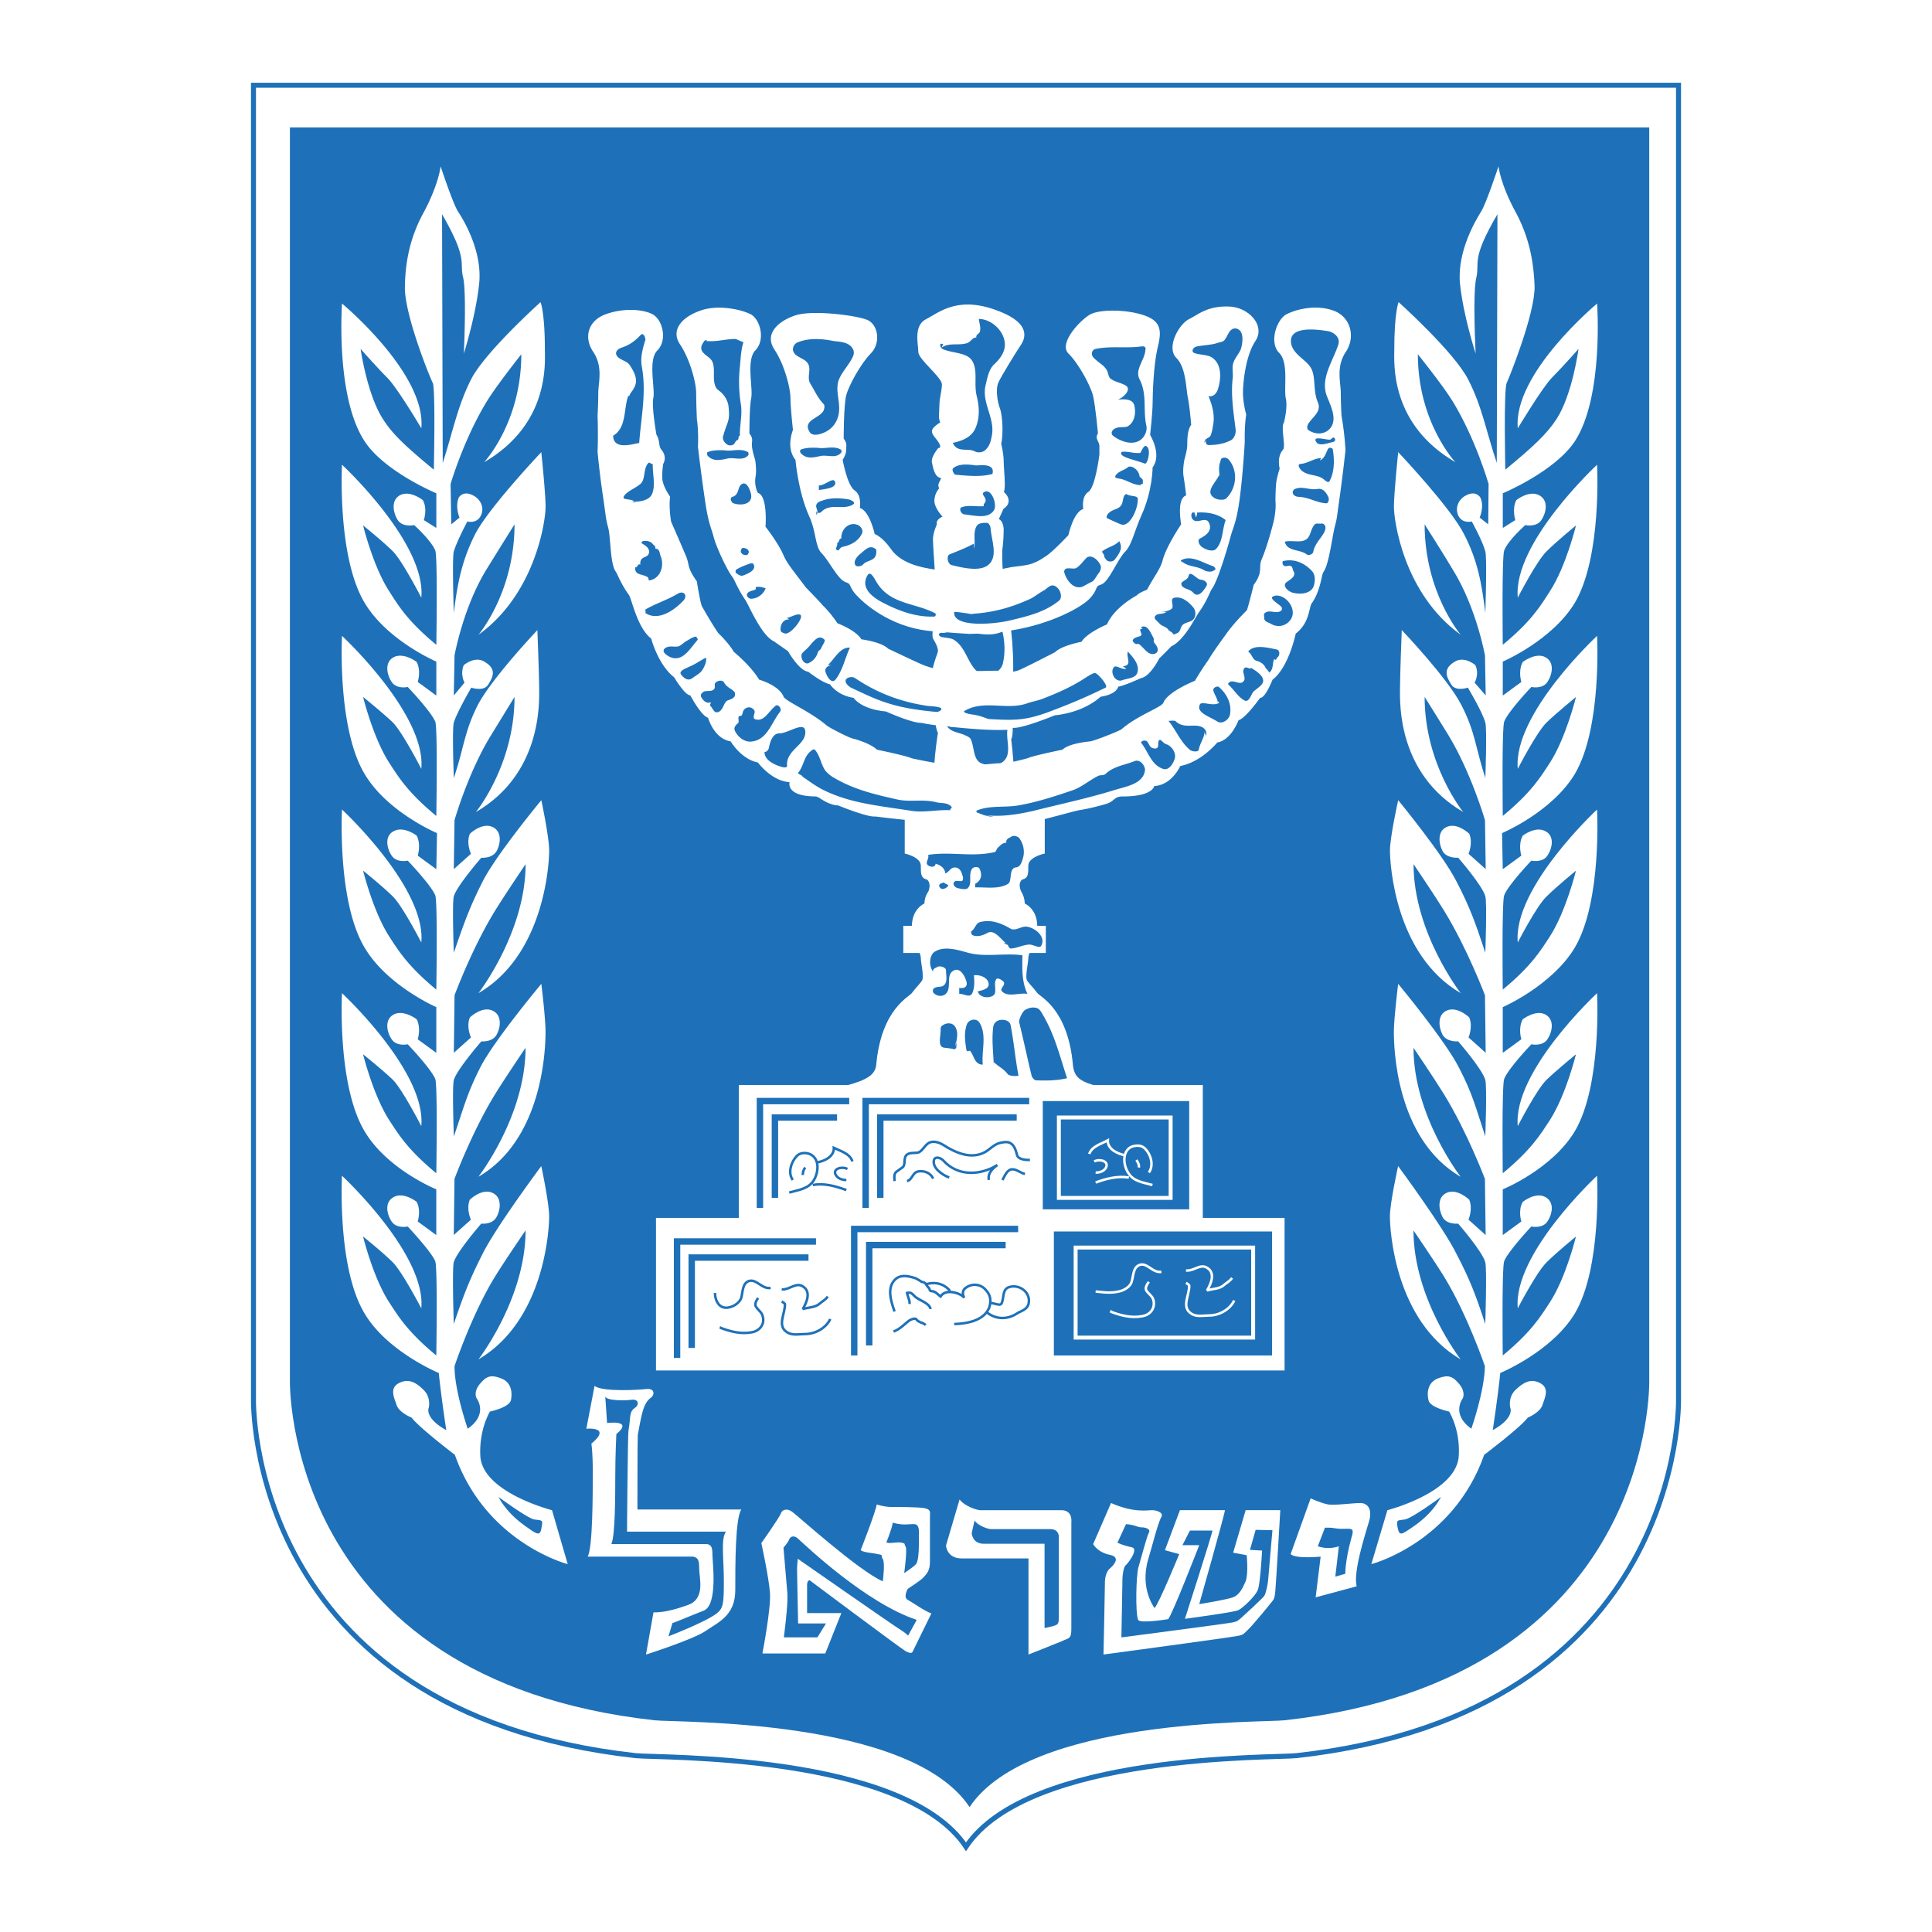 <svg xmlns="http://www.w3.org/2000/svg" width="2500" height="2500" viewBox="0 0 192.756 192.756"><path fill-rule="evenodd" clip-rule="evenodd" fill="#fff" d="M0 0h192.756v192.756H0V0z"/><path d="M167.467 8.504v131.08s.748 31.265-38.129 35.578c-2.352.249-26.725-.25-32.96 9.09-6.236-9.34-30.609-8.841-32.96-9.09-38.876-4.313-38.128-35.578-38.128-35.578V8.504h142.177z" fill-rule="evenodd" clip-rule="evenodd" fill="#fff" stroke="#1e71b8" stroke-width=".499" stroke-miterlimit="2.613"/><path d="M164.545 12.711v125.02s.711 29.803-36.383 33.902c-2.209.249-25.477-.25-31.428 8.662-5.915-8.912-29.183-8.413-31.428-8.662-37.059-4.1-36.382-33.902-36.382-33.902V12.711h135.621z" fill-rule="evenodd" clip-rule="evenodd" fill="#1e71b8"/><path fill-rule="evenodd" clip-rule="evenodd" fill="#fff" stroke="#fff" stroke-width=".499" stroke-miterlimit="2.613" d="M119.754 121.76v-13.261h-45.79v13.261h45.79z"/><path fill-rule="evenodd" clip-rule="evenodd" fill="#1e71b8" d="M118.648 120.655v-10.801h-14.609v10.801h14.609z"/><path fill="none" stroke="#fff" stroke-width=".392" stroke-miterlimit="2.613" d="M105.643 119.515v-8.022h11.152v8.022h-11.152z"/><path d="M84.441 117.731c-.463 0-.891-.178-1.069-.534-.32-.606.642-.855 1.176-.57m-5.808 2.352c.891-.25 1.888-.356 2.423-1.177.499-.784.641-2.104-.25-2.602-.356-.215-1.033-.25-1.39.106-.57.57-.962 1.676-.427 2.424m1.247-1.246c-.179.214-.25.463-.25.748m1.355-1.248c.748-.106 1.782-.57 1.746-1.461.677.32 1.604.57 1.853 1.354m-3.956 2.353c1.14-.214 2.245.107 3.35.499" fill="none" stroke="#1e71b8" stroke-width=".249" stroke-miterlimit="2.613"/><path d="M75.818 120.513v-10.659h8.908m-7.412 9.661v-8.021h6.2" fill="none" stroke="#1e71b8" stroke-width=".641" stroke-miterlimit="2.613"/><path fill-rule="evenodd" clip-rule="evenodd" fill="#fff" stroke="#fff" stroke-width=".499" stroke-miterlimit="2.613" d="M127.912 136.483V121.76H65.698v14.723h62.214z"/><path fill-rule="evenodd" clip-rule="evenodd" fill="#1e71b8" d="M126.916 135.235v-12.37h-21.771v12.37h21.771z"/><path d="M109.312 128.854c.783.071 1.496.214 2.459-.036.498-.143 1.033-.499 1.141-.963.178-.605.143-1.39.748-1.64.783-.32 1.318.82 2.209.678m-1.248.999c-.213.285-.426.642-.213.927.25.321.605.535.678.927.178.784-.322 1.426-1.105 1.568-1.141.214-2.174-.071-3.207-.463h.143m7.411-4.1c.748.106 1.389-.678 2.066-.285.891.499.463 1.568.035 2.281.57-.178 1.248-.143 1.676-.534.285-.25.605-.393.818-.714m-4.595.5c.143.071.32.214.32.249.035.963-.82 2.175.213 2.816.535.356 1.213.178 1.818.178.926 0 2.031-.57 2.459-1.497" fill="none" stroke="#fff" stroke-width=".249" stroke-miterlimit="2.613"/><path d="M98.766 129.995c.428 0 .998.32 1.141.071.285-.499.07-1.426.748-1.64 1.033-.356 2.244.534 1.959 1.675-.143.535-.676.678-1.068.892-.891.606-2.031.749-3.064-.036m-7.734-.855c.036-.356-.178-.713-.25-1.104.356-.071.428 0 .677.249.499.535 1.497.678 1.675 1.354m-3.705 2.246c.606-.214 1.033-.677 1.532-1.069.143-.107.606-.321.749-.143.285.356.642.285.926.57m2.85-.107c1.318-.035 3.063-.355 3.528-1.746.07-.321.141-.713-.037-1.141-.105-.25-.32-.499-.463-.642a1.44 1.44 0 0 0-1.782-.143c-.427.249-.463.605-.249 1.069-.178-.393-1.817-1.034-2.352-.143-.285-.179-.463-.499-.891-.535-.25 0-.143-.178-.321-.356-.285-.285-.213-.499-.677-.57a6.365 6.365 0 0 0-.605-.356c-.678-.214-1.497-.428-2.067.143-.82.82-.392 2.139-.036 3.173m3.101-2.709c1.034-.321 1.889 0 2.423.642" fill="none" stroke="#1e71b8" stroke-width=".249" stroke-miterlimit="2.613"/><path d="M86.365 120.513v-10.659h16.32m-14.859 9.661v-8.021h13.611m-16.212 23.741v-12.62h16.355m-14.859 11.622V124.22h13.613" fill="none" stroke="#1e71b8" stroke-width=".641" stroke-miterlimit="2.613"/><path fill="none" stroke="#fff" stroke-width=".392" stroke-miterlimit="2.613" d="M107.316 133.453v-8.984h17.711v8.984h-17.711z"/><path d="M89.251 117.839c-.036-.321-.071-.749.178-.927.179-.143.464-.321.642-.464.321-.285 0-.998.463-1.283.321-.214.855-.071 1.176-.214.428-.25.641-.855 1.14-.998.392-.107.855.035 1.212.249 1.283.82 2.814 1.497 4.204.749.5-.285.855-.713 1.391-.892.393-.106.783-.178 1.105-.035.463.249.568.713.711 1.212.107.428.75.499 1.283.499m-.498 1.391c-.463-.107-.82-.464-1.248-.464-.535 0-.748.642-.998 1.069m-9.513.108c.534-.143.534-.855 1.104-.963.605-.106 1.247.143 1.497.713m1.603-.107c-.749-.285-1.674-.963-1.532-1.711.107-.464.713-.25.962.035 1.496 1.64 3.777 1.426 5.38.428-.5.356-.998.855-.855 1.497" fill="none" stroke="#1e71b8" stroke-width=".249" stroke-miterlimit="2.613"/><path d="M109.312 116.983c.428.035.891-.179 1.033-.499.32-.643-.641-.892-1.176-.606m5.81 2.352c-.891-.249-1.889-.356-2.387-1.176-.535-.785-.643-2.104.213-2.603.393-.179 1.033-.25 1.391.106.605.57.961 1.676.426 2.425m-1.247-1.247c.178.249.285.464.25.749m-1.355-1.213c-.748-.143-1.781-.605-1.746-1.497-.641.356-1.566.57-1.852 1.354m3.955 2.354c-1.141-.179-2.246.106-3.314.499" fill="none" stroke="#fff" stroke-width=".249" stroke-miterlimit="2.613"/><path d="M71.328 128.997c.036.927.535 1.675 1.461 1.426.499-.107 1.033-.499 1.176-.963.143-.57.107-1.39.713-1.64.784-.285 1.318.82 2.209.678m-1.248.998c-.213.285-.392.677-.178.927.214.32.57.534.642.927.213.784-.321 1.426-1.069 1.568-1.14.214-2.174-.071-3.207-.463h.107m6.057-3.814c.749.071 1.39-.713 2.067-.321.891.499.463 1.568.036 2.281.57-.178 1.247-.143 1.675-.534.285-.25.606-.393.819-.713m-4.597.499c.143.071.321.214.321.249.036.963-.819 2.175.214 2.816.534.356 1.247.178 1.817.178.926 0 2.031-.534 2.494-1.496" fill="none" stroke="#1e71b8" stroke-width=".249" stroke-miterlimit="2.613"/><path d="M67.551 135.484v-11.621h13.861m-12.4 10.623v-9.019h11.652" fill="none" stroke="#1e71b8" stroke-width=".641" stroke-miterlimit="2.613"/><path d="M101.402 78.554c.178 1.462.428 3.137.641 3.208l2.139-.107v3.458s-1.639.356-1.639 1.248c0 .856 0 1.212-.605 1.354 0 0-.5.357-.107 1.248 0 0 .355.499.355 1.212 0 0 1.248.499 1.248 2.246h.855v2.602h-1.604s-.143.25-.143.606c0 .392-.357 1.854-.107 2.246.25.357.748.855.998 1.213.25.392 3.064 1.532 3.562 7.2.143 1.354.891 1.712 2.744 2.211H84.013c1.604-.499 3.314-.856 3.457-2.211.499-5.668 3.35-6.809 3.563-7.2.25-.357.749-.855.998-1.213.25-.392-.107-1.854-.107-2.246 0-.356-.143-.606-.143-.606h-1.604v-2.602h.855c0-1.747 1.248-2.246 1.248-2.246 0-.713.392-1.212.392-1.212.356-.891-.143-1.248-.143-1.248-.606-.143-.606-.499-.606-1.354 0-.891-1.604-1.248-1.604-1.248v-3.458l2.103.107c.356-.107.855-4.706.855-5.312 0-1.105.356-3.351.356-3.351-.356-.499-.499-3.565-.605-4.955-.143-1.604.605-2.852.605-3.208s-.25-.855-.499-1.248c-.214-.356.392-3.458.25-5.562-.107-2.103-.25-3.707-.25-4.313 0-.642.392-1.497.392-1.497-.143-.499.606-.749.606-.749s-.855-.855-.855-1.604c0-.749.499-1.248.499-1.248-.392-.499.499-.998 0-1.105-.499-.143-.642-.998-.748-1.497-.107-.499.605-1.354.605-1.354s.392 0 .143-.499c-.25-.499-.748-.855-.748-1.248 0-.356.855-.855.855-.855-.25-.356-.107-.998-.107-1.711 0-.749.249-1.39.249-2.103 0-.749-2.352-2.496-2.352-3.245 0-.748-.499-2.602.749-3.208 1.211-.606 2.958-2.246 6.663-.998s3.207 2.745 2.744 3.458c-.5.748-1.889 2.994-2.246 3.743-.355.713-.105 2.104.143 2.709.215.606.357 2.46.107 3.458 0 0 .25.998.25 1.747s.25 2.709 0 3.102c0 0 .498.356.498.856 0 .499-.498.749-.498.749l-.5 1.105s.5.106.5 1.105c0 .998-.143 1.996-.143 1.996s-.072 2.389.393 4.706c.498 2.602.891 5.953.605 9.162-.107 1.354.248 4.456-.107 4.955 0 0 .25 1.961.25 3.065l.321 1.746z" fill-rule="evenodd" clip-rule="evenodd" fill="#fff" stroke="#fff" stroke-width=".107" stroke-miterlimit="2.613"/><path d="M93.955 34.67c.784-.534 1.746-.143 2.602-.463.32-.143.463-.535.854-.535-.07-.32.322-.356.357-.606.107-.428-.072-.82-.107-1.248 1.568.036 2.994 1.747 2.494 3.173-.178.499-.498.927-.961 1.354-.535.499-.678 1.319-.855 2.067-.428 1.711.891 3.209.641 4.92-.107.606-.213 1.176-.713 1.604a.972.972 0 0 1-1.068.071c-.712-.321-1.71.178-2.138-.82.998-.214 1.96-.606 2.315-1.604.393-.998.32-2.067.072-3.065-.32-1.283.178-2.674-.535-3.636-.57-.713-1.853-.642-2.815-1.034-.106-.036-.392-.285-.249-.535.036-.036.143 0 .249 0l-.143.357zM97.305 46.434c.676-.035 1.994-.178 1.709.856-1.211.32-2.458.178-3.705.071-.107-.036-.392-.464-.214-.642.713-.606 1.995-.321 2.958-.178l-.748-.107zM98.16 50.284c.533-.535-.322-.891-.037-1.141.748-.606 1.426 1.212 1.033 1.782-.605.892-1.924.5-2.957.393-.321-.036-.57-.606-.249-.713.677-.25 1.459-.035 2.209-.107.001 0-.036-.178.001-.214zM97.162 54.741c.213-.785-.143-1.64.32-2.317.178-.25.713-.285 1.033-.25.178.036.32.392.32.57.107 1.212.678 2.603-.07 3.458-.748.891-2.53.499-3.813.178-.428-.107-.535-.927-.214-1.069.784-.321 1.639-.642 2.423-1.07v.5h.001zM94.311 63.118c1.96-.535 3.919.713 5.701-.107.25 1.07.285 2.175.037 3.208-.215.927-1.641 1.498-2.424.892-1.105-.856-1.211-2.496-2.458-3.28-.285-.178-.713-.178-1.069-.25-.178 0-.57-.178-.356-.392.106-.106.391 0 .569-.071zM94.953 72.529c1.853.178 3.706.356 5.559.285-.178 1.069.57 2.638-.643 3.315-.605.356-1.354.249-1.924.036-.855-.321-.713-1.533-1.069-2.353-.071-.25-.392-.356-.605-.463-.605-.285-1.39-.285-1.817-.927.178 0 .32.107.499.107zM101.367 86.539c.463-.036.605-.606.713-.998.178-.678 0-1.391-.393-1.925-.107-.143-.535-.321-.783-.143-.215.143-.57.213-.5.606-.393 0-.605.285-.855.499-.105.107-.178.393-.285.428-2.244.535-4.454-.071-6.663.285.142.393-.393.82.035 1.07.143.107.642.25.713-.178.463.107.926.428.962.962.321-.107.499-.499.784-.57.534-.143.855.321.926.82 0 .071.036-.035.036-.107 0 .214.071.5-.036.571-.213.142-.641-.071-.784.106-.25.214 0 .571.321.642.392.107.89.179 1.033-.036.428-.463 0-1.319.393-1.889.143-.214.641-.25.749 0 .248.535.248 1.105-.428 1.497-.035.036 0 .214 0 .357 1.104-.036 2.316.213 3.277-.357.428-.285.037-1.569.785-1.64zM94.205 88.036c-.214.072-.642.143-.463.464.213.356.606.143.784-.036.284-.249-.286-.214-.321-.428zM100.154 94.097c.428-.107.428.57.713.535.643-.036 1.248-.392 1.889-.392.393.036.963.392 1.105.143.533-.855-.5-1.783-1.391-1.925-.533-.107-1.176.5-1.674.178-.928-.534-1.926-.927-2.994-.642-.463.107-.498.642-.855.891-.143.107 0 .393.107.428.463.178.963.035 1.426-.214.783-.464 1.426.749 2.174 1.248l-.5-.25zM93.1 96.948c-.071-.321.25-.356.392-.464.285-.178.891.036.891.321 0 .499.214 1.284-.32 1.569-.285.143-.713 0-.962.32a.488.488 0 0 0 0 .32c.321.393.855.428 1.176.215.749-.57.072-1.818.749-2.317.642-.499 1.176.285 1.39.998.178.57-.285.749-.713.642v.605c.428-.035 1.033.428 1.283-.035.249-.499.249-1.177.178-1.818.641-.071 1.246.214 1.426.642.248.678-.465.82-1.035.963.18.713 1.318.713 1.641.321.25-.357-.072-1.105.178-1.498.107-.249.535 0 .748.214.25.321-.393.678-.178.927.57.678 1.711.143 2.564.285-.568-1.176-.533-2.531-.498-3.85-1.816-.25-3.67.214-5.417-.25-1.14-.321-2.458-.713-3.385-.071-.429.286-.607 1.32-.108 1.961zM95.309 104.471c.107-.678.392-1.426-.036-2.068-.249-.356-.748-.392-1.176-.142-.143.071-.249.214-.249.356.036.677-.321 1.711.249 1.889.321.071.749.071 1.105.179.036.035.214-.107.214-.214.036-.678-.071-.678-.107 0zM96.414 104.72c-.143-.891-.25-1.746.071-2.566.214-.464.962-.606 1.248-.107.748 1.248.178 2.781.32 4.171-.82 0-.855-.855-1.248-1.354-.106-.108-.32.177-.391-.144zM99.156 106.359c-.07-1.568-.213-2.566-.07-3.85.035-.321.213-.605.57-.713.498-.143 1.105.035 1.176.499.355 1.89.463 3.351.783 5.026-.285.071-.891.035-1.068-.143-.393-.535-.963-.784-1.391-1.212v.393zM102.328 100.728c.357-.179.643-.25 1.033-.179.357.071.535.428.713.749 1.176 1.996 1.676 4.135 2.389 6.274-1.035.249-2.068.249-3.102.213-.213-.035-.428-.32-.463-.57-.32-1.283-.713-3.172-1.211-5.204-.072-.25.321-1.141.641-1.283z" fill-rule="evenodd" clip-rule="evenodd" fill="#1e71b8"/><path d="M96.627 63.189c.5 0 2.351-.072 3.564-.25 3.99-.463 7.447-2.21 8.443-3.208.963-.998.465-1.248 1.213-1.462.748-.249 1.604-2.495 2.352-3.244.678-.677.891-1.961 1.604-3.565 1.141-2.46 1.141-4.849 1.141-4.849.961-1.247-.25-3.208-.25-3.208s.25-2.246.25-3.208c0-.998.105-3.743.463-5.347.428-1.711.498-2.709-1.211-3.315-1.676-.606-4.348-.642-5.346-.143-.963.499-3.207 2.852-2.209 3.85.998.963 2.209 3.209 2.459 4.207.248.998.498 3.814.498 3.814-.355.499.143.749.143 1.248v.856s-.393 3.244-1.105 3.743c-.748.463-.498 1.711-.498 1.711-.998.249-1.496 2.602-1.496 2.602s-1.568 1.675-2.246 2.103c-1.461.999-1.959.892-3.455 1.105-.855.143-3.207.749-4.206.642-.998-.143-2.601-.25-3.456-.392-1.497-.214-3.457-.642-4.454-2.103-.855-1.212-1.604-1.462-1.604-1.462s-.499-2.353-1.497-2.602c0 0 .25-1.248-.499-1.747s-1.211-3.102-1.211-3.102.356-.499.356-.962c0-.499.106-.642-.25-1.141 0 0 0-3.315.25-4.313.249-.998 1.497-3.244 2.458-4.207.998-.998.749-2.745-.25-3.244-.962-.463-5.594-1.07-7.269-.463-1.746.606-2.993 1.854-1.995 3.315.998 1.497 1.603 3.85 1.603 4.848 0 .962.25 3.208.25 3.208s-.749 1.747.25 2.958c0 0 .25 3.137 1.354 5.597.749 1.604.57 3.03 1.248 3.708.748.749 1.603 2.602 2.352 2.852.748.249.249.463 1.247 1.461.962.998 3.706 3.244 7.661 3.458 1.247.107 3.1.25 3.599.25h-.251v.001z" fill-rule="evenodd" clip-rule="evenodd" fill="#fff" stroke="#fff" stroke-width=".107" stroke-miterlimit="2.613"/><path d="M96.984 82.154c-3.955 0-9.657-.749-9.657-.749-.749.107-3.706-1.105-3.706-1.105-.855 0-1.853-.749-1.853-.749l-.321-.143c-3.136 0-2.602-1.426-2.602-1.426-1.781-.036-3.207-1.96-3.207-1.96-1.675-.321-2.708-2.104-2.708-2.104-1.674-.25-2.245-2.353-2.245-2.353-.677-.143-1.782-2.246-1.782-2.246-.499.071-1.604-1.782-1.604-1.782-1.604-1.248-2.28-3.85-2.28-3.85-1.425-1.105-1.924-3.957-2.245-4.385-.819-1.141-1.069-1.961-1.283-2.282-.57-.749-.499-3.351-.749-4.349-.249-.927-.178-.713-.499-2.959a83.612 83.612 0 0 1-.57-4.634c.071-1.747 0-3.6 0-3.6s.071-1.284.071-2.282.499-2.603-.499-4.1c-.998-1.461-.499-3.101 1.247-3.707 1.675-.606 3.599-.499 4.561 0 .998.499 1.497 2.531.499 3.529-.998.998-.214 3.814-.428 4.812-.178.891.321 3.672.321 3.672.356.499.178 1.105.499 1.497.606.713.178 1.355.178 1.355s-.178.998-.071 1.711c.143.749.748 1.604.748 1.604-.142 1.141.107 2.496.107 2.496s.926 2.103 1.496 3.458c.356.856.071 1.105 1.069 2.496 0 0 .356 2.281.534 2.531 0 0 .855 1.533 1.604 2.638 0 0 .998.927 1.568 1.889 0 0 1.674 1.354 2.53 2.78 0 0 1.959.535 2.423 1.676.178.463 2.637 1.461 4.312 2.888.25.213 2.352 1.319 2.779 1.354 0 0 1.604.428 2.245 1.07 0 0 2.958.606 3.457.855 0 0 2.209.499 2.851.499 1.354 0 1.853 0 3.1.107 1.211.143 1.854-.107 3.208-.107.641 0 2.459-.499 2.459-.499.498-.25 3.492-.855 3.492-.855.605-.642 2.707-.82 2.707-.82.428-.036 2.922-1.034 3.172-1.212 1.639-1.426 3.99-2.175 4.205-2.674.428-1.105 3.135-2.174 3.135-2.174.855-1.426 1.318-2.032 1.318-2.032.535-.927 1.781-2.602 1.781-2.602.75-1.105 2.104-2.424 2.104-2.424.25-.785.676-2.531.676-2.531.998-1.355.428-1.747.82-2.603.57-1.354 1.105-3.458 1.105-3.458s.355-1.248.248-2.353c0 0 0-1.248.107-1.997.143-.713.32-1.212.32-1.212s-.32-1.141.32-1.854c.322-.392-.248-2.246.107-2.745 0 0 .393-1.533.178-2.424-.213-.998.322-3.565-.676-4.563s-.25-3.28.748-3.779 2.887-.962 4.596-.356c1.711.606 2.211 2.602 1.213 4.063-.998 1.498-.5 3.102-.5 4.1s.072 2.282.072 2.282.32 1.747.393 3.458c0 0-.215 2.068-.57 4.634-.322 2.246-.25 2.067-.5 2.995-.25.998-.57 3.708-1.104 4.456-.215.25-.285 1.89-1.178 3.137-.32.463-.178 1.925-1.604 3.03 0 0-.676 3.351-2.314 4.599 0 0-.713 1.854-1.213 1.782 0 0-1.496 2.104-2.172 2.246 0 0-.713 1.996-2.104 2.21 0 0-1.568 1.961-3.705 2.353 0 0-.82 1.925-2.602 1.997 0 0-.072 1.034-3.1 1.034-.928 0-.82.5-1.676.749-.855.249-1.854.499-2.602.606-.748.143-3.705.998-4.561 1.141-.599.072-2.738.25-6.193.25z" fill-rule="evenodd" clip-rule="evenodd" fill="#fff" stroke="#fff" stroke-width=".107" stroke-miterlimit="2.613"/><path d="M96.805 72.493c3.101 0 4.312.072 4.312.072.998.036 4.098-1.248 4.098-1.248 3.064-.321 4.561-1.854 4.561-1.854 1.676-.25 1.746-.999 1.746-.999.678-.106 2.281-.855 2.281-.855.926-.143 1.816-1.96 1.816-1.96.25-.214 1.213-1.212 1.213-1.212 1.318-.605 2.422-2.958 2.742-3.386.82-1.141 1.07-1.996 1.283-2.317.57-.713 1.604-4.207 1.854-5.169s.57-1.354.891-3.6c.355-2.603.535-5.882.535-5.882-.037-1.747.143-2.709.143-2.709s-.322-1.176-.322-2.174.25-3.708 1.248-5.205c.998-1.498-.641-3.244-2.494-3.352-2.209-.106-3.064.749-4.062 1.248s-2.244 2.78-1.248 3.779c.998.998.963 3.066 1.178 4.064.178.891.32 2.674.32 2.674-.393.499-.393 1.497-.393 1.996s-.285 1.461-.285 1.461-.213.998-.07 1.747c.143.892.248 1.854.248 1.854-.998.25-.498 2.852-.498 2.852s-1.496 2.21-1.854 3.601c-.248.927-.855 1.604-1.568 2.959 0 0-.854.321-1.033.57 0 0-2.244 1.176-2.957 2.888 0 0-1.996.819-2.564 1.747 0 0-1.961.356-2.639 1.034 0 0-3.17 1.64-3.67 1.818-.676.249-1.281.106-2.209.035-.32 0-2.244.071-2.672 0a93.437 93.437 0 0 0-2.886-.107c-.321 0-1.497-.321-1.996-.57-.82-.356-3.278-1.533-3.278-1.533-.677-.677-2.672-.927-2.672-.927-.535-.927-2.388-1.604-2.388-1.604-.748-1.141-1.496-1.818-1.496-1.818-.179-.25-1.675-1.783-1.675-1.783-.998-1.354-1.782-2.246-2.174-3.102-.57-1.354-1.853-2.958-1.853-2.958s.25-3.102-.748-3.351c0 0-.392-.713-.25-1.604.143-.749-.036-1.747-.036-1.747s-.321-.962-.321-1.461.143-.642-.25-1.141c0 0 0-2.638.178-3.529.214-.998-.534-3.814.428-4.812.998-.998.499-3.03-.463-3.529-.998-.499-3.278-.962-4.953-.356-1.746.606-2.993 1.854-1.996 3.315.998 1.497 1.604 3.85 1.604 4.848s.071 2.638.071 2.638.179.998.107 2.745c0 0 .32 2.781.712 5.383.321 2.246.606 2.638.855 3.6s1.283 3.208 1.853 3.957c.25.321.499 1.141 1.283 2.282.32.428 1.568 3.529 2.85 4.135 0 0 1.176.82 1.426.998 0 0 1.069 1.925 1.995 2.032 0 0 1.461 1.141 2.174 1.248 0 0 .677 1.105 2.352 1.354 0 0 .713 1.141 3.207 1.354 0 0 2.601 1.177 3.563 1.141 0-.003 1.675.425 4.846.425z" fill-rule="evenodd" clip-rule="evenodd" fill="#fff" stroke="#fff" stroke-width=".107" stroke-miterlimit="2.613"/><path d="M82.16 40.303c-.606-.642-.891-1.354-1.318-2.032-.392-.677.178-1.461-.285-2.067-.321-.428-.962-.535-1.283-.927-.356-.428-.071-.998.356-1.141 1.104-.428 2.352-.356 3.563-.107.356.035.748.071 1.104.178.606.178 1.069.713.819 1.319-.356.82-1.033 1.461-1.39 2.282-.463 1.069.143 2.246-.035 3.422-.179 1.105-.927 1.854-1.996 2.104-.356.071-.748.071-.926-.25-.712-1.176.962-1.319 1.39-2.104.108-.214.144-.57.001-.677zM81.59 44.688c.784.107 1.604-.25 2.316.178.071.036.071.25 0 .321-.57.606-1.354.143-2.103.321-.641.143-1.389.32-1.924-.321-.071-.071-.071-.321 0-.321.677-.285 1.461-.178 2.209-.178h-.498zM81.697 48.431c.642.036 1.533-.998 1.64-.25.035.535-1.069.606-1.64.713v-.463zM81.448 51.39c.321-.392-.178-.749.036-1.105.107-.214.392-.285.606-.356.819-.285 1.71-.249 2.565-.106.32.071.748.32.463.499-.998.642-2.28-.214-3.207.784-.036.036-.357.178-.463-.107v.391zM84.049 54.562c-.25.071-.356.392-.463.356-.392-.142.036-.428-.071-.749.214.036.179-.499.428-.428-.071-.962.784-1.675 1.568-1.39.285.071.642.463.499.855-.358.786-1.106 1.178-1.961 1.356zM85.902 55.204c.499-.428.891-.855 1.461-.428.107.071.071.356.036.57-.178.642-.891.535-1.283.962-.178.214-.642.25-.749.107-.285-.355.107-.891.535-1.211zM87.577 58.27c1.354 2.032 3.777 1.89 5.737 2.923.071.036.071.321-.107.321-1.71.071-3.385-.499-4.917-1.283-1.176-.57-2.495-1.533-1.747-2.816.321-.571.713.391 1.034.855zM96.485 61.264c2.316-.071 4.24-.57 6.343-1.533.428-.214.891-.606 1.318-.82.32-.178.641-.642 1.068-.463.641.285.82 1.212.428 1.497-1.426 1.141-3.1 1.533-4.881 1.96-1.854.428-5.738.677-5.56-.855.534 0 1.497.214 2.03.214h-.746zM106.178 57.093c-.037-.178.105-.321.178-.356.32-.107.783.071 1.033-.071.393-.25.676-.677.998-.999.428-.392 1.104.107 1.389.678.143.285 0 .642-.143.82-.248.285-.391.713-.713.891-.32.143-.605.321-.891.463-.89.357-1.638-.606-1.851-1.426zM110.168 55.454c-.035-.178-.25-.392-.213-.428.533-.463 1.211-.5 1.709-1.034.428.713-.035 1.283-.428 1.817-.213.285-.713.285-.891 0-.07-.07-.177-.213-.177-.355zM110.631 51.176c-.107.071-.355.463-.143.535.428.213 1.07.499 1.354.606.855.321 1.711-1.533 1.676-2.531 0-.392-.748-.214-1.141-.499-.355.107-.285.642-.463 1.034-.285.534-.82.427-1.283.855zM113.768 48.395c-.75 0-1.355-.535-2.104-.642-.105-.035-.533-.035-.355-.32.285-.428.818-.499 1.176-.784.32-.321 1.141.178 1.211.891 0 .036.215.178.285.285.072.107.035.285.035.463-.143-.036-.213.107-.248.107zM113.768 45.187c-.75.071-1.105-.178-1.854-.107-.393.499 1.176.749 2.316 1.177.248.036.533-1.07.32-1.533-.32-.607-.57.106-.782.463zM109.312 34.812c1.568-.32 3.029-.035 4.561-.249.57-.071.393.356.393.428-.07.927-1.068 1.889-.57 2.852.783 1.533.32 3.03.678 4.635.105.534-.178 1.034-.428 1.283-.785.749-2.031.356-2.852-.25-.391-.285-.107-.749.428-.855.357-.072.713 0 .963-.107.783-.428.855-1.461.676-2.139-.178-.606-.961-.606-1.639-.535.57-.214 1.391-.998.82-1.39-.428-.285-1.068-.357-1.496-.677-.285-.143-.25-.678-.5-.999-.32-.463-.891-.713-1.283-1.176-.213-.25-.178-.713.249-.821zM70.473 34.029c1.176.071 1.71-.178 2.851-.214.142 0 .748.321.854.321-.249.713-.285 1.711-.356 2.424a14.039 14.039 0 0 0 .107 3.85c.143 1.034-.143 2.032-.107 3.066-.035 0-.106 0-.106.036-.143.784 0 0-.428.713-.106.214-.428.25-.642.178-.32-.143-.605-.535-.499-.891.428-1.533.712-1.426.535-2.995-.071-.57-.428-1.141-.891-1.497-.143-.107-.321-.25-.392-.428-.356-.784 0-1.711-.32-2.496-.214-.463-.784-.642-1.033-1.069-.214-.392.035-.749.249-1.034.036-.071.178-.036.25-.036l-.072.072zM72.29 44.937c.784.107 1.604-.25 2.352.178.035.036.071.25 0 .321-.57.606-1.39.143-2.103.321-.642.143-1.425.321-1.96-.321-.036-.071-.036-.321 0-.321.712-.285 1.461-.178 2.209-.178h-.498zM74.927 49.286c-.107-.499-.499-1.426-1.033-.891-.285.285-.178.998-.82 1.176-.32.107-.107.57.107.642.819.285 1.959.071 1.746-.927zM74.143 54.669c-.107-.036-.285.214-.214.428.107.285.534.357.677.214.285-.357-.106-.642-.463-.642zM74.891 56.202c-.499.178-.998.356-1.461.642-.036.071-.071.285 0 .321.214.143.463.356.713.25.499-.178 1.425-.57.997-1.176-.035-.037-.142-.037-.249-.037zM75.39 58.805c-.285.142-.642.142-.82.392-.178.285.178.535.321.535.606.036 1.283-.428 1.497-1.034-.321-.106-.677-.214-.998-.106 0-.001.036.177 0 .213zM78.74 61.799c-.606-.036-.927.57-.855 1.105.036.213.321.249.392.285.535.249 1.996-1.604 1.568-1.854-.321-.143-.855.214-1.354.321.07.036.177.072.249.143zM80.343 64.865c-.143.143-.285.25-.356.392-.143.463.285 1.105.713.891.427-.214.748-.535.926-1.141.036-.071.25-.214.285-.285.107-.321.463-.749.356-.891-.713-.748-1.283.535-1.924 1.034zM82.944 66.362c-.392.071-.713.32-.57.713.143.463.605 1.212.997.713.713-.927.927-2.104 1.426-3.173-.998-.071-1.532 1.141-2.209 1.747h.356zM85.225 67.609c.82.5 3.171 2.21 7.305 2.816.32.036 1.354.071 1.39.285.035.178-.321.321-.463.321-4.383-.392-5.808-1.141-8.481-2.388-.249-.107-.677-.464-.605-.785.07-.249.569-.391.854-.249zM96.984 71.282c-.356-.036-.998-.214-.749-.357 1.925-1.141 4.204-.036 6.235-.749.605-.214 1.176-.285 1.746-.535 3.67-1.426 4.205-2.281 4.988-2.496.25-.071 1.426 1.284 1.105 1.461-1.639.785-2.852 1.355-5.488 2.354-2.457.926-3.492.926-6.092.784-.249.001-.819-.355-1.745-.462zM112.377 66.718c-.463.143-1.033-.428-1.246-.143-.428.5.143 1.569.854 1.283.5-.178 1.248-.178 1.461-.677.322-.784-.355-1.568-.926-2.174-.178.642.498 1.39-.498 1.461l.355.25zM114.016 62.654c-.07.071-.143.143-.248.107-.072.285.32.57-.037.713-.248.071-.533.143-.676.321-.143.143.07.321.213.428.107.071.25 0 .357.036.533.356.891 1.176 1.604.962a.506.506 0 0 0 .248-.214c.107-.356-.105-.606-.32-.891-.107-.107 0-.321-.07-.463-.285-.5-.57-1.355-1.213-1.105-.071.035-.001.142.142.106zM116.367 61.05c-.32.25-.711.143-.961.285-.5.321.035.57.285.891.178.214.676.321.855.57.105.214.391.214.498.464.035.107.355-.071.498-.143.25-.178.25-.606.465-.784.32-.286.891-.25 1.104-.606.215-.285.215-.82-.07-1.141-.463-.535-1.07-1.069-1.818-.962-.605.071-.035.855-.32 1.105-.25.214-.748.321-1.176.321h.64zM119.824 57.842c-.463-.036-1.105-1.034-1.246-.356-.143.499-.893.463-.678.927.178.357.783.321 1.141.713.498.57 1.033-.143 1.354-.713.142-.286-.286-.571-.571-.571zM121.25 56.808c.07-.071-.107-.285-.215-.321-1.033-.321-2.137-1.141-3.17-.606-.18.107.178.213.248.285.605.392 1.355.321 1.996.713.286.179.856.25 1.141-.071zM119.326 51.639c.035-.178.143-.32.105-.499.998-.072 2.066.107 2.852.749-.355.962-.25 2.139-.963 2.888-.32.32-1.068.071-1.461-.25-.248-.214-.428-.677-.105-.819.713-.357 1.211-.856.854-1.569-.32-.642-1.176.178-1.604-.321-.105-.107-.248-.464-.035-.677.035-.036.143 0 .215 0l.142.498zM121.678 47.789c0-.57-.143-1.212.07-1.711.037-.107.037-.321.18-.357.248-.143.568 0 .676.143.963 1.176.748 2.852-.25 3.85-.213.214-.818.178-1.139 0-1.141-.642.178-1.604.463-2.424v.499zM120.324 43.832c-.072.25 0 .57.248.57.748 0 1.498-.107 2.209-.463.428-.214.535-.82.5-1.07-.215-1.782-.5-3.493-.285-5.205.035-.535-.107-1.034.07-1.497.18-.535.643-.962.785-1.498.105-.463.178-1.034 0-1.461-.143-.356-.57-.57-.928-.356-.355.213-.463.713-.748 1.069-.178.214-.498.214-.678.285-.605.214-1.318.214-2.066.356-.428.071-.641.57-.213.677.535.179 1.211.143 1.639.393 1.07.642.998 2.139.641 3.244-.141.392-.463.749-.926.642.393.962.678 1.961.428 3.065a3.349 3.349 0 0 1-.213.855c-.143.321-.678.286-.607.749l.144-.355zM131.477 40.125c-.463-1.069-.213-2.246-.57-3.173-.355-.962-1.781-1.461-2.066-2.567-.428-1.854 2.279-1.568 3.6-1.354.568.071 1.354.606 1.068 1.391-.535 1.64-1.781 3.315-1.141 5.062.393.998 1.033 2.246.428 3.137-.428.642-1.354.855-2.209.321-.215-.107-.178-.393-.107-.57.391-.75 1.424-1.249.997-2.247zM132.688 43.868c-.498 0-1.816-.428-1.354.25.285.428 1.105.107 1.711-.036.178-.071.213-.25.105-.356-.142-.215-.285.106-.462.142zM131.689 45.936c.465-.214.57-.678.785-1.105.143-.285.498-.107.498 0 .178 1.069.178 2.21-.32 3.173-.143.25-.463-.107-.535-.143-.605-.535-1.461-.356-2.137-.82-.285-.178-.607-.713-.25-.748.783-.071 1.283-.535 2.102-.606-.07.07-.105.177-.143.249zM131.441 48.787c-.82.143-1.568-.356-2.316.036-.035 0-.107.143-.143.214-.072.392.391.535.605.535.998.036 1.818.606 2.744.642.213 0 .32-.428.178-.677-.212-.393-.497-.857-1.068-.75zM131.689 52.245c-.178 0-.355-.036-.463.036-.463.392-.428 1.176-.855 1.497-.533.428-1.389.107-2.137.25-.107.036.07.321.143.428.498.535 1.354.393 1.994.856.25.178.607-.072.643-.214.178-.891.748-1.319 1.104-1.996.107-.214.25-.606-.07-.82-.073-.073-.216-.037-.359-.037zM127.984 55.988c1.141-.285 2.174.178 2.922.998.393.428.285 1.177.143 1.533-.25.642-1.176.856-2.102.606-.535-.178-.963-.677-.643-.998.357-.285 1.068-.606.748-1.141-.105-.178-.07-.463-.32-.535-.25-.036-.57.178-.748-.143-.035-.07-.035-.284 0-.32zM127.842 60.908c.07-.071.07-.285 0-.356-.32-.356-1.318-.856-.783-1.069.996-.393 2.422 1.141 1.746 2.281-.465.713-1.318.891-2.031.463-.215-.143-.643-.178-.643-.57 0-.178-.07-.392.037-.463.463-.465 1.176.141 1.674-.286zM127.344 64.793c-.893-.178-2.211-.535-2.816.214.393.25.428.82.855.927.393.107.678.321.82.571.107.249.32.356.428.606.463-.357.285-.927.498-1.355.215.214.25-.143.32-.178.25-.143.285-.749-.105-.785zM124.777 66.718c-.213-.036-.463-.213-.605-.071-.357.356.178.926-.072 1.283-.32.463-.854-.036-1.318.071-.07.035-.355.178-.213.32.605.535.926 1.212 1.604 1.569.463.214.641-.606.891-.891.355-.321.926-.642.963-1.034.035-.57-.713-1.034-1.248-1.355-.002.037-.002.073-.002.108zM121.535 70.212c-.037-.463-.32-.82-.463-1.248-.143-.392.426-.535.533-.428.785.677 1.318 1.675 1.105 2.781-.107.499-.783.962-1.248.677-.748-.5-2.174-.891-1.746-1.711.18-.356 1.176.178 1.818-.107.285-.143-.178-.178-.107-.356l.108.392zM120.324 73.42c.143-.463-.18-.785-.428-.891-.785-.356-1.783.214-2.602-.57-.143-.107-.463-.036-.713-.036.783.963 1.211 2.139 2.174 2.924.178.106.783.249.855-.072.105-.642.533-1.105.568-1.747l.146.392zM116.332 74.24c-.32-.107-.498-.535-.676-.392-.25.214.143.927-.535.82-.5-.071-.463-.57-.748-.749a.604.604 0 0 0-.357 0c-.105.036-.213.143-.143.214.713.927.998 2.175 2.139 2.567.57.214.998-.428 1.176-.962.212-.606-.286-1.32-.856-1.498zM98.303 81.334c1.604.178 3.207-.072 4.773-.428 2.852-.713 5.559-1.284 8.303-2.139 1.105-.321 2.674-.606 2.852-1.889.07-.357-.428-1.212-1.07-.927-.996.393-2.066.5-2.885 1.284-.18.143-.5.071-.713.178-.928.463-1.711 1.176-2.637 1.462-1.781.605-3.527 1.176-5.416 1.497-1.391.214-2.779-.036-4.062.499-.037 0-.037.178 0 .178.533.213 1.104.463 1.709.428l-.854-.143zM79.737 77.271c.784.499 1.532 1.105 2.387 1.533 2.78 1.391 5.809 1.604 8.873 2.104 1.283.178 2.53-.143 3.813-.072-.071-.143.25-.213.107-.356-.392-.428-.962-.321-1.461-.428-1.318-.357-2.637 0-3.919-.285-2.245-.5-4.348-.999-6.343-2.175a3.244 3.244 0 0 1-.855-.713c-.463-.677-.499-1.461-1.033-2.068-.107-.143-.356.071-.428.143-.677.535-.677 1.426-1.211 2.104-.178.178.321.214.428.428l-.358-.215zM78.526 76.379c-.107-1.497 1.71-1.996 1.817-3.208.107-1.426-1.64 0-2.602 0-.605 0-.891.713-1.033 1.461-.036.143-.178.392-.428.392-.036.749.855 1.212 1.497 1.426.214.071.784.25.749-.071zM74.891 73.991c1.639-.107 2.031-1.818 2.922-2.959.25-.321-.178-.784-.392-.642-.713.499-1.176 1.711-2.103 1.355-.321-.143.107-.642-.071-.892-.214-.285-.605-.428-.998-.071-.143.179-.143.356-.213.535-.072.178-.321.035-.356.25-.036.213.071.463-.036.57-.285.25-.463.463-.32.784.284.606.926 1.105 1.567 1.07zM70.865 70.426c.285.25.356.784.819.606.499-.213.499-.927.891-1.141.213-.071.534-.178.677-.356.107-.107.107-.428 0-.535-.321-.321-.749-.428-.998-.891-.178-.321-.677-.214-.891.036-.107.071 0 .392-.072.535-.213.392-.748.178-1.069.321-.178.107-.392.285-.25.57.214.356.499.642.962.499-.034.142-.141.32-.069.356zM68.798 66.505c-.356.178-1.104.428-.855.784.214.285.642.713 1.104.392.428-.321.855-.5 1.104-.963.178-.321.356-.713.285-1.105-.569.285-1.103.678-1.638.892zM67.729 64.473c-.356.107-.748-.036-1.104.071-.285.071-.535.285-.356.57.178.25.605.463.748.499 1.141.356 1.817-.891 2.565-1.747.107-.143-.106-.213-.106-.356-.392.035-.677.285-.962.428-.322.178-.465.392-.785.535zM64.379 61.157c1.283.855 2.887-.25 3.812-1.248.143-.143.25-.392.143-.606-.178-.285-.534-.179-.712-.071-1.069.642-2.173.962-3.207 1.568-.107.072.071.25-.036.357zM64.736 57.913c1.176-.143 1.568-1.497 1.176-2.424-.107-.25-.071-.749-.535-.749.072-.25-.178-.357-.285-.5-.214-.249-.606-.321-.962-.249-.071.035-.178.178-.107.213.356.214.855.5.713.999-.143.535-.927.214-.855 1.141-.285-.178-.249.321-.499.25-.107.82.712.642 1.247.998.071.072.107.321.107.321zM62.918 50.035c.784.072 1.782-.071 2.103-.677.428-.891.071-2.032.106-3.065-.178.035-.356-.25-.463-.071-.535.606-.214 1.64-.819 2.103-.535.428-1.248.677-1.568 1.141-.356.535.82.178 1.105.677l-.464-.108zM64.379 34.064c.071-.356-.178-.891-.428-.677-.57.606-1.069.998-1.888 1.283-.285.072-.82.393-.499.856.321.428.998.463 1.283.927.428.677.891 1.462.392 2.282-.143.285-.356.463-.463.784h.143c-.107 0-.214-.036-.249 0-.464 1.319-.143 3.137-1.497 3.957.036 1.39 1.746.891 2.601.713.178-2.531.749-5.026.25-7.665-.143-.927.107-1.747.356-2.602l-.001.142z" fill-rule="evenodd" clip-rule="evenodd" fill="#1e71b8"/><path d="M59.319 138.266l-.819 4.277s2.601-.249.499 1.497c0 0 .142.606.142 2.853 0 2.21 0 7.415-.499 8.413h10.512c.499.106.606.356.606 1.212 0 .891.641 2.994-1.105 3.601-1.746.642-2.708.749-3.456.749l-.749 4.206s4.704-1.497 5.951-2.353c1.211-.855 2.958-1.497 2.958-4.064 0-2.603 0-7.201.605-8.057H63.596v-.642s0-6.487.036-6.809c.32-1.568.463-3.138 1.318-3.708.356-.249.427-.962-.499-.855-.499.071-4.383.321-5.132-.32z" fill-rule="evenodd" clip-rule="evenodd" fill="#fff"/><path d="M60.388 139.335l.179 2.638s2.708-.356.926 1.105c0 0-.107 2.21-.107 4.1 0 1.889 0 6.024-.392 6.88h9.585c.392.107.499.321.499 1.034 0 .748.57 4.99-.855 5.597-1.568.606-2.494 1.034-3.136 1.248l-.392 1.318s3.884-1.497 4.846-2.317c.642-.498.677-1.069.677-3.244 0-2.21-.321-4.17.214-4.883h-9.871v-.535s.071-9.269.143-9.554c.25-1.354 0-1.854.713-2.317.32-.214.356-.855-.428-.749-.391.071-2.422.142-2.601-.321z" fill-rule="evenodd" clip-rule="evenodd" fill="#1e71b8"/><path d="M83.942 160.938l-1.604 4.028h-6.271s.891-4.599.749-6.096c-.107-1.462-.855-4.919-.855-4.919s1.853-2.603 1.96-2.995c.142-.356.641-.499 1.14-.106.499.356 6.664 5.918 9.016 6.916 0 0 .249-1.854 0-2.211-.25-.392.142-.392-.499-.499-.606-.143-1.354-.143-1.71-.392 0 0 1.461-3.708 1.604-4.563 0 0 .748.25 1.461.25.748 0 2.494 0 3.243.106.748.143.605.393.605.998v4.35c0 .927-.32 1.212-.677 1.604-.356.357-1.532 1.105-1.532 1.105s-.499.855 0 1.105c.463.249 1.71 1.141 2.352 1.354l-1.889 3.85s-.106.25-.712-.106c-.642-.393-9.55-7.059-9.55-7.059s-.25 0-.25.499v2.78h3.419v.001z" fill-rule="evenodd" clip-rule="evenodd" fill="#fff"/><path d="M91.46 161.615l-.855 1.568s-.285-.285-.749-.57c-.499-.285-10.262-7.094-10.262-7.094s-.071.713-.071 1.105.107 5.347.107 5.347h2.779l-.855 1.391h-3.349s.428-3.209.356-4.35c-.106-1.283-.392-4.599-.392-4.599s.463-.534.57-.819c.106-.321.499-.428.855-.107.821.749 6.806 6.452 11.866 8.128zM90.213 156.945s.321-2.353.143-2.638c-.214-.285.071-.285-.392-.393-.499-.106-1.247.143-1.532-.035 0 0 .534-1.283.641-1.961 0 0 .57.178 1.141.178s.392-.035.962-.035c.606 0 .499.749.499 1.212v.892c0 .748-.071 1.64-.285 1.889-.286.321-1.177.891-1.177.891z" fill-rule="evenodd" clip-rule="evenodd" fill="#1e71b8"/><path d="M95.736 149.602l-1.354 4.599s.071 1.283 1.568 1.283h6.663v9.59s3.777-1.497 3.955-1.604c.178-.143.32-.178.32-.998v-10.588s.18-1.212-.996-1.212h-8.09c-.32-.001-1.567-.393-2.066-1.07z" fill-rule="evenodd" clip-rule="evenodd" fill="#fff"/><path d="M97.232 151.705l-.285 1.248s.036 1.069 1.212 1.069h6.057v8.413s1.033-.214 1.176-.321c.143-.071.25-.143.25-.784v-7.949s.07-.82-.855-.82h-5.916c-.248 0-1.246-.286-1.639-.856z" fill-rule="evenodd" clip-rule="evenodd" fill="#1e71b8"/><path d="M110.846 149.958l-1.783 4.1s.428.82 1.676 1.069c1.211.25.213 1.177 0 1.354-.25.179-.5.749-.5 1.354 0 .606-.143 7.237-.143 7.237s12.473-1.676 13.363-1.854c.641-.107.641-.25.998-.57.355-.285 2.352-2.71 2.529-2.959.178-.25.178-.321.25-.927.07-.606.498-8.093.498-8.093h-3.455l-1.248 4.242 1.354.25s.18 1.854-.105 2.603c-.322.748-.643 1.318-1.176 1.568-.57.249-3.457.713-3.457.713s2.529-8.912 2.566-9.376h-4.49l-1.498 3.993 1.426.392s-2.031 4.955-2.459 5.384c0 0-1.496-1.926-.641-4.849.355-1.141.963-3.636 1.318-4.242.25-.428-.463-.678-.926-.678-.5.002-1.818.287-4.097-.711z" fill-rule="evenodd" clip-rule="evenodd" fill="#fff"/><path d="M112.342 152.062l-.855 1.854s.463.25 1.461.464c.678.178-.428 1.64-.641 1.782-.18.143-.322.892-.322 1.39 0 .5-.105 5.812-.105 5.812s10.404-1.354 11.117-1.497c.498-.107.498-.179.818-.428.285-.25 2.174-1.997 2.316-2.211.143-.178.357-1.105.393-1.604.035-.5.428-4.955.428-4.955l-1.676-.036-.568 1.996 1.211.071s-.178 3.352-.428 3.922c-.215.605-1.533 1.854-1.959 2.031-.465.215-5.311.856-5.311.856s2.709-8.413 2.744-8.806h-2.246l-.748 1.462h1.676s-2.744 7.059-3.1 7.379c0 0-2.816.464-2.994.071-.285-.642-.213-4.42.035-5.276.285-.927.785-2.923 1.033-3.422.215-.356-.32-.534-.748-.534-.391 0-.605-.25-1.531-.321z" fill-rule="evenodd" clip-rule="evenodd" fill="#1e71b8"/><path d="M130.764 149.494s.998.464 1.746.606c.713.107 2.459-.143 3.207-.143s1.248.642.855 1.89c-.357 1.212-1.604 5.062-1.211 6.416l-4.098 1.105.498-4.063s-2.494.249-2.994-.25l1.997-5.561z" fill-rule="evenodd" clip-rule="evenodd" fill="#fff"/><path d="M132.189 152.418s.57-.035 1.104.071c.5.071.607.035 1.105.035.535 0 .713.036.428.928-.25.855-.605 2.53-.605 3.564l-.998.285.355-3.03s-.961.393-2.102 0l.713-1.853z" fill-rule="evenodd" clip-rule="evenodd" fill="#1e71b8"/><path d="M44.104 21.374c2.637 4.563 1.711 4.777 2.103 6.31.356 1.533.071 7.593.071 7.593s1.211-3.814 1.532-7.023c.321-3.244-1.604-6.381-2.103-7.13-.499-.749-1.746-4.527-1.746-4.527s-.178 1.782-1.71 4.634c-1.568 2.852-1.817 5.525-1.853 7.308-.107 2.745 2.565 9.304 2.779 9.661.285.606.107 8.662.107 8.662-2.851-2.353-4.133-3.565-5.06-5.026-1.604-2.46-2.245-7.023-2.245-7.023s1.675 1.89 2.672 2.888 3.385 5.026 3.385 5.026c.499-5.454-7.911-12.441-7.911-12.441s-.677 9.269 2.245 13.725c1.96 3.03 7.163 5.205 7.163 5.205v3.458l-1.248-.784s.393-1.141-.106-1.997c0 0-1.247-.998-2.245-.499-.962.499-.713 1.747-.25 2.496.499.749 1.639.499 1.639.499s1.675 1.497 2.103 2.531c.25.606.107 9.412.107 9.412-2.851-2.353-3.777-3.886-4.704-5.348-1.604-2.459-2.602-6.559-2.602-6.559s1.996 1.604 2.993 2.603c.962.998 2.815 4.599 2.815 4.599.499-5.455-7.911-13.261-7.911-13.261s-.499 9.161 2.245 13.76c2.245 3.779 7.163 5.882 7.163 5.882v3.387l-1.853-1.355s.356-1.104-.107-1.996c0 0-1.247-.962-2.245-.499-.998.499-.748 1.747-.249 2.495.499.749 1.603.5 1.603.5s2.316 2.424 2.744 3.458c.25.606.107 9.411.107 9.411-2.851-2.353-3.777-3.886-4.704-5.312-1.604-2.495-2.602-6.559-2.602-6.559s1.996 1.604 2.993 2.567c.962.998 2.815 4.599 2.815 4.599.499-5.454-7.911-13.262-7.911-13.262s-.499 9.162 2.245 13.761c2.245 3.814 7.234 5.917 7.234 5.917l-.071 3.601-1.853-1.354s.356-1.105-.107-1.997c0 0-1.247-.962-2.245-.463-.998.463-.748 1.711-.249 2.46.499.749 1.603.499 1.603.499s2.316 2.424 2.744 3.458c.25.606.107 9.411.107 9.411-2.851-2.353-3.777-3.885-4.704-5.311-1.604-2.496-2.602-6.56-2.602-6.56s1.996 1.604 2.993 2.602c.962.963 2.815 4.563 2.815 4.563.499-5.455-7.911-13.261-7.911-13.261s-.499 9.162 2.245 13.76c2.245 3.814 7.163 5.953 7.163 5.953v4.563l-1.853-1.354s.356-1.105-.107-1.997c0 0-1.247-.962-2.245-.499-.998.499-.748 1.747-.249 2.496.499.748 1.603.499 1.603.499s2.316 2.424 2.744 3.457c.25.606.107 9.412.107 9.412-2.851-2.354-3.777-3.886-4.704-5.312-1.604-2.496-2.602-6.56-2.602-6.56s1.996 1.604 2.993 2.566c.962.998 2.815 4.599 2.815 4.599.499-5.454-7.911-13.261-7.911-13.261s-.499 9.161 2.245 13.76c2.245 3.814 7.163 5.811 7.163 5.811v4.563l-1.853-1.354s.356-1.105-.107-1.961c0 0-1.247-.998-2.245-.499s-.748 1.711-.249 2.46c.499.748 1.603.499 1.603.499s2.316 2.46 2.744 3.458c.25.642.107 9.411.107 9.411-2.851-2.353-3.777-3.886-4.704-5.312-1.604-2.46-2.602-6.56-2.602-6.56s1.996 1.604 2.993 2.603c.962.998 2.815 4.562 2.815 4.562.499-5.418-7.911-13.226-7.911-13.226s-.499 9.162 2.245 13.725c2.245 3.814 7.412 5.954 7.412 5.954.25 2.459.748 5.703.748 5.703-2.245-1.248-1.746-2.246-1.746-2.246s.25-.998-.499-1.746c-.712-.713-1.461-1.212-2.458-.713s-.499 1.461-.25 2.21 1.497 1.247 1.497 1.247c.748.999 4.312 3.708 4.312 3.708 3.1 8.806 11.26 10.908 11.26 10.908l-1.568-5.383s-6.592-1.675-7.126-5.133c0 0-.321-2.389.927-4.706 0 0 1.924-.393 2.102-1.141.143-.749.071-1.782-.998-2.175-1.034-.392-1.461-.214-2.138.606-.642.819-.285 1.39-.285 1.39s1.211 1.569-.891 3.03c0 0-1.318-3.743-1.318-6.238 0 0 1.71-5.134 4.026-8.912.962-1.568 3.064-4.635 3.064-4.635 0 6.81-4.704 12.869-4.704 12.869 6.557-3.85 7.056-12.869 7.056-14.259 0-1.354-.784-5.026-.784-5.026s-4.49 6.024-5.844 8.733c-1.354 2.674-1.889 4.1-2.887 7.022 0 0-.178-5.525 0-6.167.321-1.069 2.744-3.85 2.744-3.85s1.104.143 1.532-.678c.428-.784.535-2.032-.499-2.424-1.033-.393-2.174.713-2.174.713-.392.927.107 1.996.107 1.996l-1.711 1.533.072-5.597s1.71-4.635 4.026-8.413c.962-1.569 3.064-4.67 3.064-4.67 0 6.809-4.704 12.869-4.704 12.869 6.557-3.814 6.699-13.119 6.699-14.474s-.419-4.775-.419-4.775-4.739 5.669-6.094 8.342c-1.354 2.674-1.639 3.993-2.637 6.881 0 0-.178-4.991 0-5.633.321-1.069 2.744-3.85 2.744-3.85s1.104.106 1.532-.678.535-2.032-.499-2.424c-1.033-.393-2.174.713-2.174.713-.392.927.107 1.996.107 1.996l-1.711 1.533.072-5.74s1.71-4.634 4.026-8.413c.962-1.569 3.064-4.67 3.064-4.67 0 6.809-4.704 12.87-4.704 12.87 6.557-3.815 7.056-12.87 7.056-14.225 0-1.354-.784-5.026-.784-5.026s-4.49 5.419-5.844 8.093c-1.354 2.673-1.889 4.242-2.887 7.129 0 0-.178-4.991 0-5.632.321-1.069 2.744-3.85 2.744-3.85s1.104.107 1.532-.677c.428-.785.535-2.032-.499-2.424-1.033-.392-2.174.713-2.174.713-.392.926.107 1.996.107 1.996l-1.711 1.533.072-4.884s1.354-4.777 3.67-8.52l2.316-3.779c0 6.773-3.848 11.479-3.848 11.479 6.557-3.814 6.307-10.873 6.307-12.228 0-1.39-.178-5.918-.178-5.918s-4.561 4.813-5.951 7.486c-1.354 2.674-1.39 4.35-2.388 7.272 0 0-.178-4.884 0-5.525.321-1.07 1.746-3.494 1.746-3.494s1.212.428 1.675-.285c.606-.926.784-1.64-.392-2.317-.962-.57-2.031.357-2.031.357-.392.927.071 1.747.071 1.747l-1.069 1.283.072-3.993s.855-4.777 3.171-8.556a799.292 799.292 0 0 1 2.815-4.527c0 6.809-3.599 11.016-3.599 11.016 5.701-4.1 6.699-11.408 6.699-12.762 0-1.355-.428-5.455-.428-5.455s-5.203 5.49-6.592 8.164c-1.354 2.673-1.782 4.991-2.139 7.878 0 0-.178-5.49 0-6.131.321-1.07 1.354-2.995 1.354-2.995s.891.25 1.318-.535c.428-.784.036-1.675-.749-2.067-.998-.535-1.425.214-1.425.214-.392.927.071 1.996.071 1.996l-.819.678-.071-4.028s1.318-4.492 3.635-8.271c.962-1.568 3.421-4.67 3.421-4.67 0 6.809-3.706 10.766-3.706 10.766 6.556-3.814 6.058-9.91 6.058-11.265 0-3.636-.428-4.706-.428-4.706s-5.595 5.026-6.948 7.736c-1.354 2.673-1.854 5.383-2.815 8.306l-.067-24.81z" fill-rule="evenodd" clip-rule="evenodd" fill="#fff"/><path d="M49.734 149.352s2.851 2.104 3.563 2.246c.749.107.891 0 .749.713-.107.749-.25.892-.998.393-.713-.5-2.316-1.498-3.314-3.352z" fill-rule="evenodd" clip-rule="evenodd" fill="#1e71b8"/><path d="M149.4 21.374c-2.674 4.563-1.746 4.777-2.104 6.31-.391 1.533-.07 7.593-.07 7.593s-1.248-3.814-1.568-7.023c-.285-3.244 1.639-6.381 2.102-7.13.5-.749 1.746-4.527 1.746-4.527s.18 1.782 1.746 4.634c1.533 2.852 1.783 5.525 1.854 7.308.072 2.745-2.602 9.304-2.779 9.661-.32.606-.143 8.662-.143 8.662 2.852-2.353 4.133-3.565 5.096-5.026 1.604-2.46 2.209-7.023 2.209-7.023s-1.674 1.89-2.672 2.888c-.963.998-3.385 5.026-3.385 5.026-.5-5.454 7.91-12.441 7.91-12.441s.676 9.269-2.209 13.725c-1.996 3.03-7.199 5.205-7.199 5.205v3.458l1.248-.784s-.357-1.141.107-1.997c0 0 1.246-.998 2.244-.499s.748 1.747.25 2.496c-.5.749-1.604.499-1.604.499s-1.711 1.497-2.104 2.531c-.248.606-.143 9.412-.143 9.412 2.852-2.353 3.777-3.886 4.705-5.348 1.604-2.459 2.6-6.559 2.6-6.559s-1.959 1.604-2.957 2.603c-.998.998-2.85 4.599-2.85 4.599-.5-5.455 7.91-13.261 7.91-13.261s.498 9.161-2.209 13.76c-2.281 3.779-7.199 5.882-7.199 5.882v3.387l1.854-1.355s-.355-1.104.143-1.996c0 0 1.248-.962 2.209-.499.998.499.748 1.747.25 2.495-.498.749-1.604.5-1.604.5s-2.316 2.424-2.709 3.458c-.248.606-.143 9.411-.143 9.411 2.852-2.353 3.777-3.886 4.705-5.312 1.604-2.495 2.6-6.559 2.6-6.559s-1.959 1.604-2.957 2.567c-.998.998-2.85 4.599-2.85 4.599-.5-5.454 7.91-13.262 7.91-13.262s.498 9.162-2.209 13.761c-2.281 3.814-7.27 5.917-7.27 5.917l.07 3.601 1.854-1.354s-.355-1.105.143-1.997c0 0 1.248-.962 2.209-.463.998.463.748 1.711.25 2.46s-1.604.499-1.604.499-2.316 2.424-2.709 3.458c-.248.606-.143 9.411-.143 9.411 2.852-2.353 3.777-3.885 4.705-5.311 1.604-2.496 2.6-6.56 2.6-6.56s-1.959 1.604-2.957 2.602c-.998.963-2.85 4.563-2.85 4.563-.5-5.455 7.91-13.261 7.91-13.261s.498 9.162-2.209 13.76c-2.281 3.814-7.199 5.953-7.199 5.953v4.563l1.854-1.354s-.355-1.105.143-1.997c0 0 1.248-.962 2.209-.499.998.499.748 1.747.25 2.496-.498.748-1.604.499-1.604.499s-2.316 2.424-2.709 3.457c-.248.606-.143 9.412-.143 9.412 2.852-2.354 3.777-3.886 4.705-5.312 1.604-2.496 2.6-6.56 2.6-6.56s-1.959 1.604-2.957 2.566c-.998.998-2.85 4.599-2.85 4.599-.5-5.454 7.91-13.261 7.91-13.261s.498 9.161-2.209 13.76c-2.281 3.814-7.199 5.811-7.199 5.811v4.563l1.854-1.354s-.355-1.105.143-1.961c0 0 1.248-.998 2.209-.499.998.499.748 1.711.25 2.46-.498.748-1.604.499-1.604.499s-2.316 2.46-2.709 3.458c-.248.642-.143 9.411-.143 9.411 2.852-2.353 3.777-3.886 4.705-5.312 1.604-2.46 2.6-6.56 2.6-6.56s-1.959 1.604-2.957 2.603-2.85 4.562-2.85 4.562c-.5-5.418 7.91-13.226 7.91-13.226s.498 9.162-2.209 13.725c-2.281 3.814-7.447 5.954-7.447 5.954-.25 2.459-.748 5.703-.748 5.703 2.244-1.248 1.744-2.246 1.744-2.246s-.248-.998.5-1.746c.748-.713 1.496-1.212 2.459-.713.998.499.498 1.461.25 2.21-.25.749-1.461 1.247-1.461 1.247-.75.999-4.348 3.708-4.348 3.708-3.102 8.806-11.26 10.908-11.26 10.908l1.604-5.383s6.555-1.675 7.09-5.133c0 0 .357-2.389-.926-4.706 0 0-1.924-.393-2.066-1.141-.18-.749-.072-1.782.961-2.175 1.033-.392 1.461-.214 2.139.606.641.819.32 1.39.32 1.39s-1.211 1.569.855 3.03c0 0 1.318-3.743 1.354-6.238 0 0-1.746-5.134-4.062-8.912-.961-1.568-3.064-4.635-3.064-4.635 0 6.81 4.705 12.869 4.705 12.869-6.557-3.85-7.057-12.869-7.057-14.259 0-1.354.82-5.026.82-5.026s4.453 6.024 5.809 8.733c1.389 2.674 1.924 4.1 2.885 7.022 0 0 .18-5.525 0-6.167-.285-1.069-2.707-3.85-2.707-3.85s-1.141.143-1.568-.678c-.393-.784-.533-2.032.5-2.424 1.033-.393 2.172.713 2.172.713.393.927-.07 1.996-.07 1.996l1.711 1.533-.072-5.597s-1.746-4.635-4.062-8.413c-.961-1.569-3.064-4.67-3.064-4.67 0 6.809 4.705 12.869 4.705 12.869-6.557-3.814-6.664-13.119-6.664-14.474s.428-4.777.428-4.777 4.703 5.669 6.057 8.342c1.391 2.674 1.676 3.993 2.637 6.881 0 0 .18-4.991 0-5.633-.285-1.069-2.707-3.85-2.707-3.85s-1.141.106-1.568-.678c-.393-.784-.533-2.032.5-2.424 1.033-.393 2.172.713 2.172.713.393.927-.07 1.996-.07 1.996l1.711 1.533-.072-5.74s-1.746-4.634-4.062-8.413c-.961-1.569-3.064-4.67-3.064-4.67 0 6.809 4.705 12.87 4.705 12.87-6.557-3.815-7.057-12.87-7.057-14.225 0-1.354.82-5.026.82-5.026s4.453 5.419 5.809 8.093c1.389 2.673 1.924 4.242 2.885 7.129 0 0 .18-4.991 0-5.632-.285-1.069-2.707-3.85-2.707-3.85s-1.141.107-1.568-.677c-.393-.785-.533-2.032.5-2.424s2.172.713 2.172.713c.393.926-.07 1.996-.07 1.996l1.711 1.533-.072-4.884s-1.389-4.777-3.67-8.52c-.963-1.568-2.352-3.779-2.352-3.779 0 6.773 3.848 11.479 3.848 11.479-6.557-3.814-6.307-10.873-6.307-12.228 0-1.39.178-5.918.178-5.918s4.598 4.813 5.951 7.486c1.391 2.674 1.426 4.35 2.387 7.272 0 0 .18-4.884 0-5.525-.285-1.07-1.746-3.494-1.746-3.494s-1.176.428-1.639-.285c-.605-.926-.783-1.64.357-2.317.961-.57 2.031.357 2.031.357.428.927-.072 1.747-.072 1.747l1.105 1.283-.072-3.993s-.855-4.777-3.207-8.556c-.926-1.568-2.814-4.527-2.814-4.527 0 6.809 3.6 11.016 3.6 11.016-5.703-4.1-6.664-11.408-6.664-12.762 0-1.355.428-5.455.428-5.455s5.203 5.49 6.557 8.164c1.389 2.673 1.781 4.991 2.137 7.878 0 0 .18-5.49 0-6.131-.285-1.07-1.354-2.995-1.354-2.995s-.891.25-1.318-.535c-.393-.784-.035-1.675.748-2.067.998-.535 1.426.214 1.426.214.428.927-.07 1.996-.07 1.996l.854.678.037-4.028s-1.283-4.492-3.6-8.271c-.963-1.568-3.457-4.67-3.457-4.67 0 6.809 3.742 10.766 3.742 10.766-6.557-3.814-6.094-9.91-6.094-11.265 0-3.636.428-4.706.428-4.706s5.594 5.026 6.949 7.736c1.389 2.673 1.852 5.383 2.85 8.306l.066-24.808z" fill-rule="evenodd" clip-rule="evenodd" fill="#fff"/><path d="M143.77 149.352s-2.85 2.104-3.6 2.246c-.748.107-.854 0-.748.713.143.749.25.892.998.393s2.351-1.498 3.35-3.352z" fill-rule="evenodd" clip-rule="evenodd" fill="#1e71b8"/></svg>